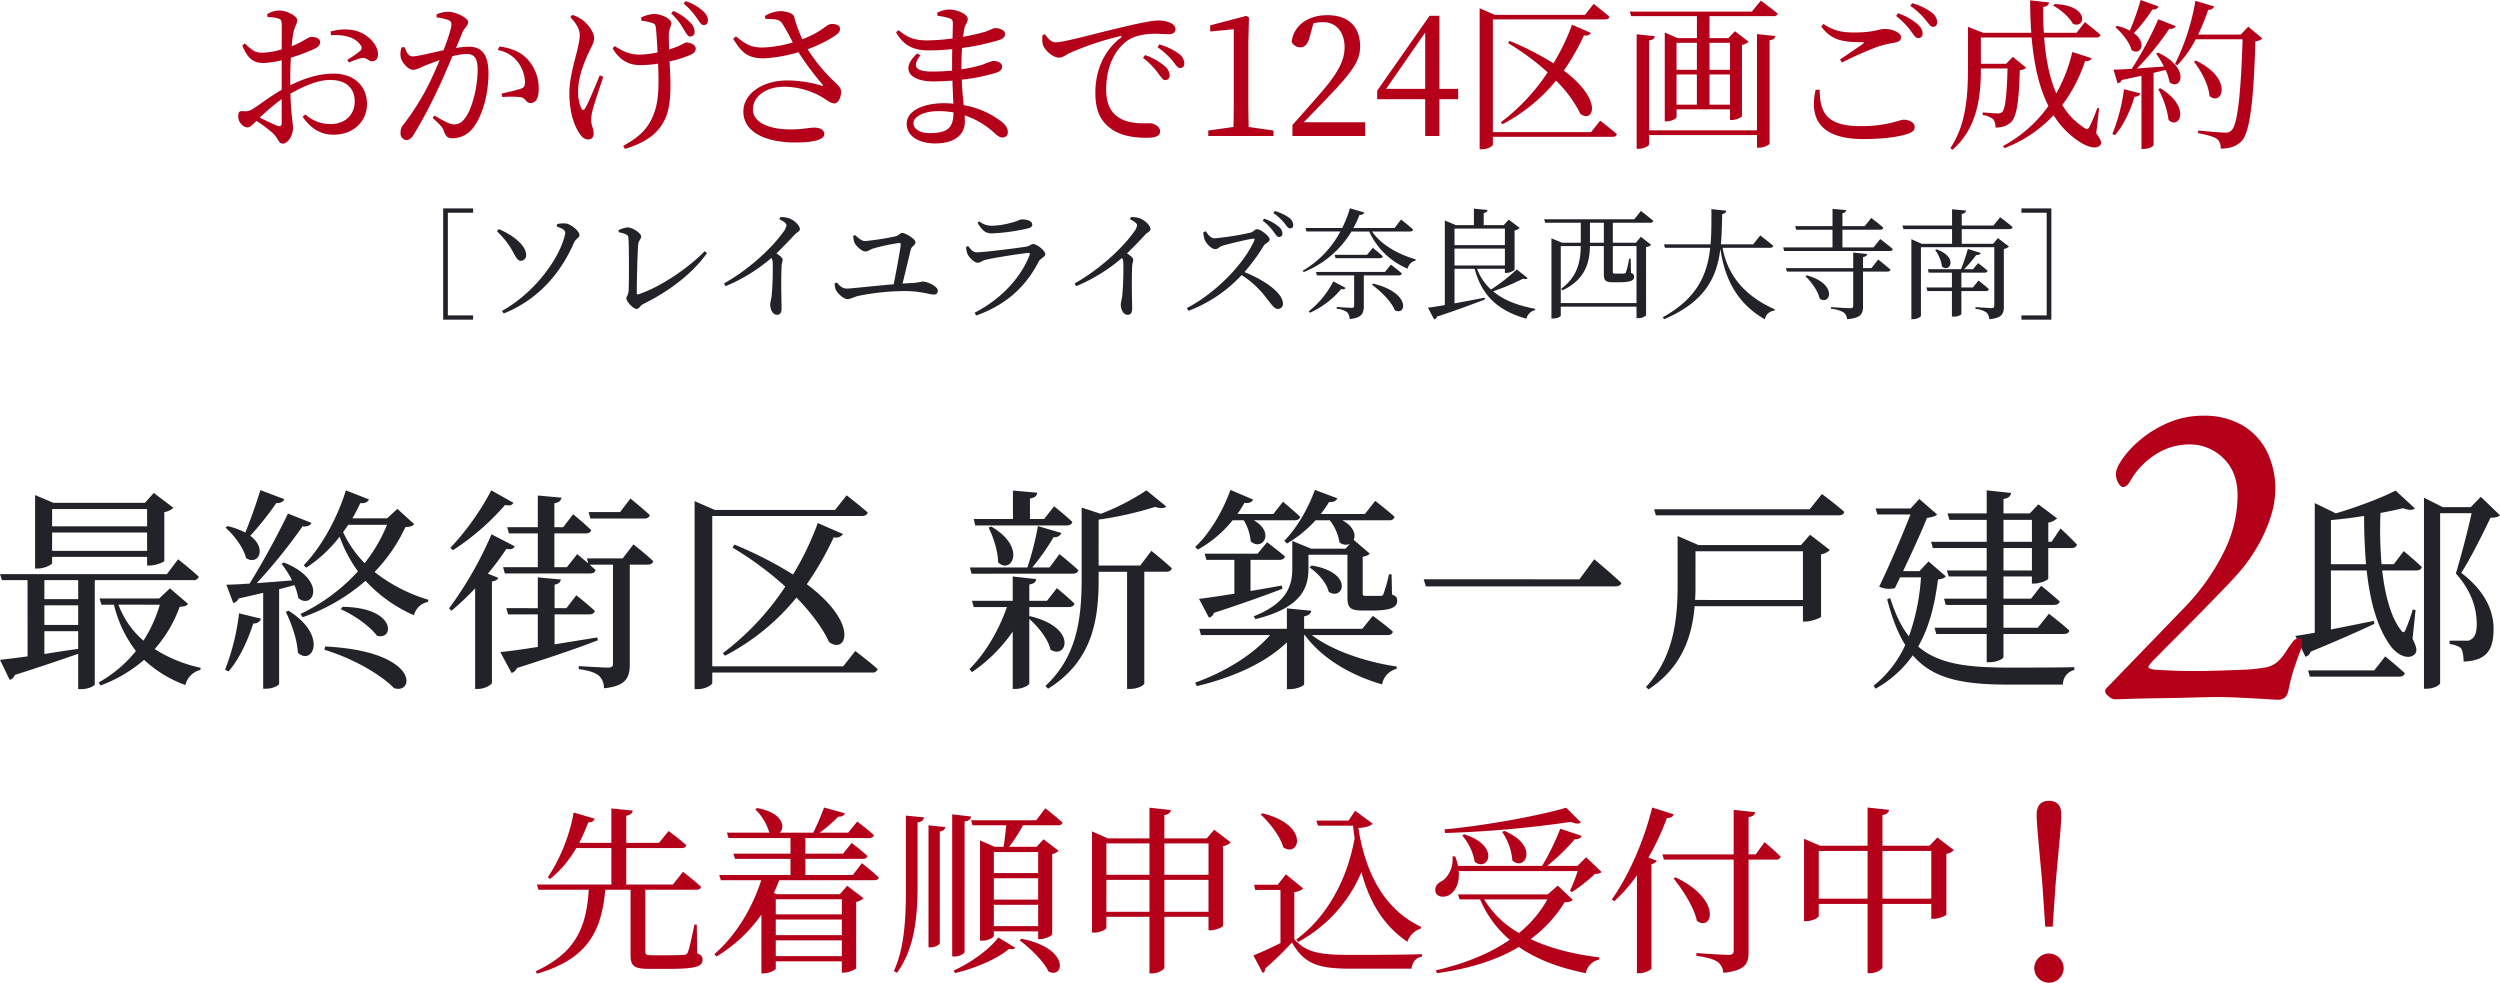 <svg xmlns="http://www.w3.org/2000/svg" width="835.728" height="328.508" viewBox="0 0 835.728 328.508">
  <g id="img_mv_kodoteiki01_241004" transform="translate(6131.952 -3089.532)">
    <path id="パス_1293" data-name="パス 1293" d="M-184.02-11.4h-.78c-.9,4.2-1.68,8.1-2.22,9.24a1.254,1.254,0,0,1-1.32.9c-.78.06-2.64.12-5.04.12h-5.52c-2.16,0-2.34-.3-2.34-1.32V-23.04h17.1c.9,0,1.38-.3,1.56-.96-2.28-2.16-6.06-5.04-6.06-5.04L-192-24.78h-15.6V-36.96h18.48c.84,0,1.44-.3,1.62-.96-2.28-2.04-5.94-4.74-5.94-4.74l-3.24,3.96H-207.6v-9.06c1.5-.3,2.04-.9,2.16-1.74l-7.14-.72V-38.7h-10.74a65.2,65.2,0,0,0,3-6.84c1.26,0,1.92-.48,2.16-1.26l-7.02-2.04a58.245,58.245,0,0,1-8.64,21.66l.78.54a36.275,36.275,0,0,0,8.7-10.32h11.76v12.18h-24.9l.54,1.74h16.8c-.78,12.78-4.5,21.12-17.7,27.24l.36.84c16.38-4.74,21.6-13.5,22.86-28.08h8.46V-1.26c0,3.72,1.14,4.68,6.3,4.68h6.18c9.6,0,11.58-.84,11.58-3.06,0-.96-.3-1.56-1.8-2.16Zm48.48-8.46v5.04h-22.08v-5.04ZM-157.62-.84V-6.12h22.08V-.84Zm0-12.24h22.08v5.22h-22.08Zm25.74-14.88h-15.84v-5.4h19.14c.9,0,1.44-.3,1.62-.96-2.04-1.86-5.28-4.38-5.28-4.38l-2.88,3.6h-12.6v-5.22h21.3c.84,0,1.44-.3,1.62-.96-2.16-1.98-5.58-4.56-5.58-4.56l-3.06,3.72h-9.48a47.206,47.206,0,0,0,6.18-5.34c1.32.06,1.98-.42,2.22-1.14l-6.96-1.92a84.186,84.186,0,0,1-3.6,8.4H-156.3c1.92-1.74,1.2-6.66-7.56-8.22l-.6.42a17.927,17.927,0,0,1,4.68,7.8h-14.16l.54,1.8h20.7v5.22h-19.08l.54,1.74h18.54v5.4h-23.82l.54,1.74h13.5c-2.94,9.18-8.34,18.36-15.66,24.72l.72.78a50.083,50.083,0,0,0,15-13.98V4.92h.72c2.04,0,4.08-1.14,4.08-1.62V.9h22.08V4.68h.66c1.62,0,4.02-1.08,4.14-1.44v-22.2a4.708,4.708,0,0,0,2.46-1.26l-5.46-4.14-2.46,2.82h-21.12l-.9-.42c.6-1.38,1.2-2.82,1.74-4.26h31.74c.9,0,1.44-.3,1.56-.9-2.04-1.98-5.64-4.8-5.64-4.8Zm17.76,4.56c0,10.14-.48,19.8-4.02,27.54l1.02.6c5.64-7.62,6.84-17.76,6.9-28.2V-45.54c1.56-.24,1.98-.84,2.16-1.68l-6.06-.6Zm7.56,19.62h.78c1.32,0,3-.9,3-1.44V-42.48c1.26-.24,1.68-.72,1.86-1.5l-5.64-.6ZM-94.5-45.84c1.56-.24,2.04-.84,2.16-1.68l-6.3-.72V-.72h.84c1.56,0,3.3-.96,3.3-1.56ZM-97.68,4.8c6.6-1.5,14.22-4.74,18.06-8.1,1.02.24,1.74.12,2.04-.36l-5.64-3.42C-86.28-3-92.58,1.5-98.16,3.96Zm21.6-10.92c3.42,2.58,7.98,6.9,9.66,10.44,5.16,2.58,7.38-7.74-9.12-10.98Zm6.18-29.52v7.02H-84.72v-7.02ZM-84.72-10.86V-18H-69.9v7.14Zm0-16.02H-69.9v7.14H-84.72Zm14.16-19.38H-92.34l.48,1.68h11.28c-.24,2.34-.54,5.22-.9,7.2h-2.94l-4.92-2.16V-6h.78c1.98,0,3.84-1.08,3.84-1.62v-1.5H-69.9v2.58h.72c1.62,0,3.9-1.14,3.96-1.56V-34.98a4,4,0,0,0,2.16-1.08L-68.1-39.9l-2.34,2.52h-9.18A49.472,49.472,0,0,0-75-44.58h11.7c.78,0,1.38-.24,1.56-.9-2.16-1.98-5.76-4.8-5.76-4.8Zm42.84,30.6V-26.34h14.76v10.68Zm-19.38,0V-26.34h14.4v10.68Zm14.4-22.86v10.5H-47.1v-10.5Zm19.74,0v10.5H-27.72v-10.5Zm1.92-4.56-2.52,2.88H-27.72V-48c1.56-.24,1.98-.84,2.16-1.68l-7.14-.78V-40.2H-46.62l-5.28-2.34V-8.7h.78c1.98,0,4.02-1.08,4.02-1.62v-3.66h14.4V4.92h.96c1.92,0,4.02-1.26,4.02-1.92V-13.98h14.76v4.5h.72c1.68,0,4.08-1.08,4.14-1.5V-37.62a4.684,4.684,0,0,0,2.58-1.26ZM17.04-5.58A47.59,47.59,0,0,0,38.16-28.92c2.76,10.14,7.38,17.88,15.36,23.28a6.877,6.877,0,0,1,4.44-4.38l.18-.6c-12.96-6.12-18.78-18.9-21-33.06,2.28-.12,3.96-.6,4.8-1.44l-5.88-4.32-2.22,3.3H23.1l.54,1.68h11.7c.18,1.44.36,2.88.54,4.26-2.64,14.64-9.84,26.76-19.5,33.78ZM4.5-48.18c3,2.76,6.54,7.32,7.56,10.98,5.34,3.6,9.06-7.44-7.02-11.4ZM15.72-22.26a5.246,5.246,0,0,0,3-1.2L12.9-28.2l-2.7,3.48H2.28l.36,1.74H11.1V-5.22C7.8-3.54,4.32-1.98,2.04-1.08L5.16,4.8a1.32,1.32,0,0,0,.78-1.44,110.875,110.875,0,0,0,9-8.76c4.2,7.32,8.88,8.76,19.92,8.76H54.9c.3-2.22,1.44-3.66,3.48-4.02V-1.5c-7.26.24-16.62.24-23.58.24-10.5,0-14.88-.66-19.08-5.22Zm90.9-28.2c-9.18,2.7-26.76,5.94-40.68,7.26l.18,1.2a365.526,365.526,0,0,0,42.06-3.72c1.62.72,2.76.72,3.36.18ZM85.2-42.36a19.7,19.7,0,0,1,3.42,9.54c4.2,3.84,9.18-4.92-2.7-9.9Zm-13.32,1.2a18.273,18.273,0,0,1,4.14,8.76c4.38,3.6,8.94-5.22-3.54-9.18ZM100.32-19.8A38.286,38.286,0,0,1,90.84-8.58,31.7,31.7,0,0,1,79.2-19.8Zm3.48-4.62-3.36,2.94h-30l.54,1.68h6.84a36.753,36.753,0,0,0,9.9,13.5c-6.6,4.56-15,7.98-24.66,10.2l.3.96Q79.92,2.61,90.78-3.9c6.18,4.26,13.74,7.02,22.38,8.76A5.865,5.865,0,0,1,117.6.3l.12-.72c-8.4-1.02-16.32-2.94-22.98-6.12a43.388,43.388,0,0,0,11.34-12.3c1.5-.06,2.22-.24,2.7-.84Zm9.48-9.48-2.88,2.88H100.26a66.1,66.1,0,0,0,9.24-8.94c1.32.12,2.04-.36,2.28-1.08l-7.14-2.4a84.6,84.6,0,0,1-6.06,12.42H70.44a18.858,18.858,0,0,0-.96-3.18l-.9.06C69-30.42,67.08-27,64.8-25.8c-1.44.78-2.34,2.1-1.8,3.72.66,1.56,2.88,1.74,4.56.78,1.92-1.14,3.48-3.9,3.12-7.98h39.78a60.48,60.48,0,0,1-2.58,6.6l.66.42a56.055,56.055,0,0,0,7.68-6.06c1.14-.06,1.8-.18,2.22-.66Zm22.08-16.62c-2.88,11.7-8.22,23.4-13.5,30.72l.84.6a53.433,53.433,0,0,0,7.56-8.64V4.86h.84c1.92,0,3.9-1.14,4.02-1.56V-31.62c1.02-.18,1.56-.6,1.74-1.14l-2.76-1.02a84.252,84.252,0,0,0,6.18-13.26c1.32.06,2.04-.48,2.28-1.2Zm34.62,15.66h-2.4V-47.34c1.5-.18,2.04-.72,2.22-1.62l-7.2-.78v14.88H138.78l.48,1.74H162.6V-2.76c0,1.08-.36,1.5-1.8,1.5-1.74,0-10.68-.6-10.68-.6v.9c3.78.54,5.82,1.2,7.14,2.04a4.955,4.955,0,0,1,1.86,3.66c7.56-.78,8.46-3.18,8.46-7.02V-33.12h9.18a1.436,1.436,0,0,0,1.56-.96c-1.98-2.04-5.4-4.86-5.4-4.86ZM142.5-26.82c3.06,3.78,6.84,9.6,7.8,14.16,4.98,3.84,8.82-6.9-7.14-14.52Zm69.84,6.78V-36h16.32v15.96Zm-21.3,0V-36h16.32v15.96ZM230.7-40.5l-2.64,2.76H212.34V-48c1.56-.24,2.04-.9,2.22-1.74l-7.2-.78v12.78H191.52l-5.4-2.34v27.54h.78c2.04,0,4.14-1.2,4.14-1.68V-18.3h16.32V4.86h.96c1.86,0,4.02-1.26,4.02-1.92V-18.3h16.32v4.98h.84c1.68,0,4.14-1.02,4.2-1.44V-35.04a4.468,4.468,0,0,0,2.52-1.26Z" transform="translate(-5715 3410)" fill="#b40019"/>
    <path id="パス_1288" data-name="パス 1288" d="M-322.785-4.482c0,1.08-.378,1.458-1.566,1.026-1.512-.648-3.834-1.728-5.778-2.7a82.478,82.478,0,0,1,7.344-6.21Zm2.862-14.58c0-2.322.054-4.752.216-7.128a63.131,63.131,0,0,0,7.938-2.97c1.188-.594,1.836-1.3,1.836-2.214-.054-1.62-2.16-1.782-3.024-1.728-1.026,0-2.7,1.62-6.48,3.078a33.353,33.353,0,0,1,.648-4.86c.378-1.728,1.188-2.592,1.188-3.888,0-1.4-3.672-3.186-5.886-3.186a7.833,7.833,0,0,0-4.158,1.242l.162.972a12.406,12.406,0,0,1,3.51.432c.864.324,1.134.54,1.188,1.89.054,1.3,0,4.7,0,8.478a27.863,27.863,0,0,1-5.94,1.08c-2.754.108-3.672-.486-6.372-3.078l-.864.648c2.052,5.184,4.428,5.886,7.29,5.886a32.064,32.064,0,0,0,5.886-.918v9.882c-3.726,2.106-7.884,5.346-9.72,6.426a4.41,4.41,0,0,1-3.186.7c-1.3-.108-1.62.324-1.62,1.782a3.563,3.563,0,0,0,1.134,2.646,2.785,2.785,0,0,0,1.89,1.026c.864,0,1.512-.7,3.078-2.214a47.894,47.894,0,0,1,5.562,4.212c1.728,1.62,1.782,3.4,3.186,3.4,1.836,0,3.456-2.754,3.456-5.238,0-2-.648-3.942-.864-11.448,4.212-2.376,9.018-4.59,13.284-4.59,5.778,0,8.208,3.186,8.208,7.128,0,4.32-2.97,7.614-8.1,7.614a12.458,12.458,0,0,1-8.424-3.24l-.864.81c2.646,3.942,6.1,5.994,10.26,5.994,6.966,0,11.232-4.7,11.232-10.206,0-6.318-4.59-10.206-11.07-10.206-5.346,0-10.1,1.674-14.58,3.888ZM-306.315-33.7c3.672-.216,7.83.324,9.828,3.24A1.36,1.36,0,0,1-296.6-28.4a41.659,41.659,0,0,1-4.266,2.97l.594.864A22.606,22.606,0,0,1-296-26.082c1.674-.27,2.376,1.3,3.618,1.08,1.3-.108,1.836-1.188,1.782-2.43-.108-3.564-4-7.236-8.478-7.992a17.01,17.01,0,0,0-7.344.486ZM-271-39.636a15.423,15.423,0,0,1,4.1.918,1.5,1.5,0,0,1,.864,1.512c0,1.026-1.08,4.482-2.646,8.532-4.1.864-8.64,2.052-10.368,2.052-1.512,0-2-1.566-2.7-3.132l-.972.162a6.866,6.866,0,0,0-.27,3.294c.432,1.89,2.592,4.158,4.05,4.158,1.35,0,2.16-.594,4.374-1.512,1.08-.432,2.754-1.08,4.59-1.728-1.188,2.862-2.484,5.778-3.726,8.262a81.557,81.557,0,0,1-8.37,13.284,3.773,3.773,0,0,0-.972,2.754,2.189,2.189,0,0,0,1.89,2.43c.972,0,1.674-.432,2.592-1.944a159.594,159.594,0,0,0,7.938-14.958c1.62-3.4,3.4-7.506,4.914-11.124a22.118,22.118,0,0,1,4.644-.756c2.862,0,3.78,1.674,3.78,5.292,0,5.94-1.89,12.852-3.888,15.714-1.3,1.944-2.43,2.538-4.1,2.538-1.3,0-3.618-1.3-6.48-2.97l-.54.81c2.862,2.646,3.294,3.24,3.618,4.158.7,1.89,1.134,2.646,3.024,2.646a8.688,8.688,0,0,0,6.7-3.294c3.4-4.158,5.292-11.772,5.292-18.414,0-6.588-2.484-8.91-6.588-8.91a32.6,32.6,0,0,0-4.266.432c.918-2.16,1.674-4,2.16-5.238.648-1.512,1.89-2.16,1.89-3.456,0-1.458-4.32-3.4-6.588-3.4a9.481,9.481,0,0,0-3.942.864Zm20.466,10.908a10.567,10.567,0,0,1,6.966,4.374,12.052,12.052,0,0,1,2.106,6.156c.054,1.4-.216,1.944-1.35,2.376a66.462,66.462,0,0,1-6.48,1.62l.27,1.188a29.736,29.736,0,0,1,6.264.054c1.62.378,1.566,1.944,3.186,1.944,1.836,0,2.7-1.944,2.7-4.428A14.4,14.4,0,0,0-240.543-25.6c-2.268-2.43-5.292-3.78-9.45-4.32Zm57.942-12.258a20.5,20.5,0,0,1,4.05,5.076c.918,1.4,1.4,2.592,2.268,2.646a1.389,1.389,0,0,0,1.512-1.4,4.438,4.438,0,0,0-1.458-3.294,16.458,16.458,0,0,0-5.67-3.834ZM-216.459-20.3c-1.458,3.618-3.834,9.288-4.86,11.016-.486.756-.918.756-1.35-.054a13.53,13.53,0,0,1-1.026-5.67c0-4.59,1.944-9.5,3.618-13.068.864-1.782,1.728-3.24,1.728-4.536,0-2.592-2.7-5.346-4-6.264a12.481,12.481,0,0,0-3.294-1.62l-.648.756c1.836,2,3.132,3.834,3.132,5.994,0,4.32-3.456,12.258-3.456,19.332,0,6.75,1.674,10.854,3.186,13.284.81,1.3,1.782,2.268,2.97,2.268A1.734,1.734,0,0,0-218.511-.7c0-1.89-.81-2.862-.81-4.59a13.321,13.321,0,0,1,.54-3.618c.54-2.052,2.268-7.236,3.51-10.854Zm13.932-18.252a19.259,19.259,0,0,1,3.618.756c.81.27,1.134.648,1.242,1.836.162,1.566.378,4.968.54,7.992a28.034,28.034,0,0,1-6.048.756c-2.97,0-5.346-.918-8.316-2.862l-.648.81c2.646,4.428,5.94,5.562,9.18,5.562a36.891,36.891,0,0,0,5.994-.486c.216,5.184.432,11.88-1.242,16.254-1.89,5.616-5.4,8.478-10.422,11.232l.594,1.026c6.156-1.944,11.07-4.59,13.554-10.368,2.214-4.806,1.674-13.122,1.35-18.9a36.229,36.229,0,0,0,7.02-2.214c1.3-.594,1.728-1.188,1.728-2.106,0-1.242-1.782-2-3.132-2-.432,0-.972.486-2.97,1.35a27.626,27.626,0,0,1-2.808.972c-.054-1.944-.108-3.834-.054-5.076.054-1.89.81-2.808.81-3.672,0-1.566-3.564-3.132-5.778-3.132a12.7,12.7,0,0,0-4.32,1.188Zm14.094-5.724a21.733,21.733,0,0,1,4.266,4.644c.972,1.35,1.62,2.538,2.376,2.538a1.32,1.32,0,0,0,1.458-1.4c.108-1.134-.378-2.106-1.62-3.294a16.276,16.276,0,0,0-5.778-3.294Zm27.378,5.13c3.078.054,4.644.054,5.562,1.458a72.862,72.862,0,0,1,3.564,6.426,40.731,40.731,0,0,1-9.828,1.674c-4.1.054-5.832-1.026-9.18-3.726l-.918.81c2.808,4.536,4.752,6.588,10.368,6.534a49.041,49.041,0,0,0,11.448-2.052,97.548,97.548,0,0,0,7.992,10.746c.432.486.324.54-.27.432a40.156,40.156,0,0,0-11.448-1.728c-8.37,0-14.688,4.482-14.688,10.368,0,7.182,7.938,10.368,17.334,10.368,7.074,0,9.72-1.188,9.72-2.808,0-1.458-1.458-2.16-3.294-2.16-1.944,0-3.888.594-7.884.594-8.208,0-12.69-2.754-12.69-6.7,0-4.32,4.428-7.56,10.368-7.56a25.454,25.454,0,0,1,13.176,3.726c1.566.972,2.43,1.836,3.726,1.836,1.4,0,2.268-2.322,2.214-3.942-.054-1.026-.486-1.62-1.782-2.862A57.338,57.338,0,0,1-146.961-29c4.374-1.62,8.37-3.78,9.99-5.184a1.891,1.891,0,0,0,.54-2.538,3.718,3.718,0,0,0-3.4-.54c-1.458.648-3.078,2.7-8.91,4.914a47.786,47.786,0,0,1-2.754-7.56c-.27-1.08-2.484-1.836-4.806-1.836a11.123,11.123,0,0,0-4.968,1.62ZM-106.191-.972c-3.4,0-5.4-1.458-5.4-3.348,0-2.106,3.348-4,8.424-4a29.329,29.329,0,0,1,4.968.432C-98.253-2.862-99.981-.972-106.191-.972ZM-95.553-22.68c0-2.538.054-4.806.216-6.75a76.879,76.879,0,0,0,12.366-2.646c1.188-.432,2-.918,2-2.052,0-1.35-1.944-1.944-3.294-1.944-.648,0-1.566.594-3.24,1.188a74.776,74.776,0,0,1-7.506,1.728c.162-1.188.324-2.16.486-2.97.324-1.35,1.08-1.89,1.08-3.024,0-1.566-3.51-3.132-6.156-3.132a8.945,8.945,0,0,0-4.05,1.08l.108,1.026a19.252,19.252,0,0,1,3.942.81c.918.324,1.188.648,1.188,1.728,0,.54-.054,2.538-.108,5.022a65.526,65.526,0,0,1-8.532.648c-4.914,0-6.858-1.3-9.5-3.4l-.864.7c2.7,4.7,6.048,6.048,11.124,6.048a72.987,72.987,0,0,0,7.668-.432c-.054,1.674-.054,3.348-.054,4.914v2.268c-2.16.216-4.374.324-6.534.324-5.13,0-7.236-1.242-4.05-5.454l-1.08-.594c-5.994,5.508-2.16,9.342,5.346,9.342,2.106,0,4.266-.108,6.426-.27.108,2.916.216,5.562.324,7.722a30.688,30.688,0,0,0-3.186-.162c-6.858,0-12.42,2.538-12.42,6.858,0,4.1,4,6.588,9.558,6.588,6.1,0,9.882-2.7,9.882-7.236,0-.7-.054-1.4-.054-2.16a28.068,28.068,0,0,1,9.936,5.886c1.08.972,1.674,1.512,2.754,1.512A1.692,1.692,0,0,0-80.055-1.4c0-1.242-.81-2.376-2.16-3.456A29.138,29.138,0,0,0-94.8-10.314c-.216-2.484-.54-5.238-.648-8.532a60.284,60.284,0,0,0,11.718-2.376c1.08-.378,1.782-1.026,1.782-2,0-1.3-1.62-1.89-3.078-1.89a30.9,30.9,0,0,0-3.4,1.242A46.734,46.734,0,0,1-95.553-22.3ZM-68.445-33.7a11.268,11.268,0,0,0,0,2.7c.378,2.106,3.4,4.806,5.508,4.806,1.242,0,2.376-.972,3.456-1.512a99.351,99.351,0,0,1,16.956-5.67c.594-.108.648.216.27.486-6.1,4.644-8.532,11.664-8.532,18.414,0,6.318,1.944,9.72,5.4,12.15C-41.769.27-36.8.594-33.4.594c2.484,0,4.266-.54,4.266-2.16,0-1.512-1.944-2.7-3.4-2.7-2,0-6.642.324-10.044-1.674-2.106-1.242-4.59-3.564-4.59-9.558,0-10.314,5.13-15.174,7.4-16.578,2.808-1.782,6.426-2.106,8.964-2.106,1.89,0,3.51.162,4.7.162,1.35,0,2.106-.756,2.106-1.674,0-.972-.648-1.674-1.89-2.214a10.078,10.078,0,0,0-4.05-.7c-1.782,0-6.426.918-12.474,2.376-9.072,2.106-18.738,4.914-21.708,4.914-1.242,0-2.646-1.3-3.456-2.7ZM-30-29.7a26.958,26.958,0,0,1,4.968,4.482c1.08,1.35,1.674,2.484,2.592,2.484s1.4-.54,1.4-1.512a4.2,4.2,0,0,0-1.944-3.348A20.41,20.41,0,0,0-29.4-30.618Zm-4.86,3.564a24.556,24.556,0,0,1,4.914,4.968c1.08,1.35,1.674,2.484,2.484,2.484a1.476,1.476,0,0,0,1.512-1.62,4.235,4.235,0,0,0-1.728-3.132,21.113,21.113,0,0,0-6.48-3.618ZM.459-3.024C.405-6.156.351-9.342.351-12.474V-31.05l.216-8.532-.81-.594-12.15,3.186v2.052l7.884-.756v23.22c0,3.132-.054,6.318-.108,9.45l-8.424,1.188V0H8.775V-1.836ZM18.873-4.59c2.754-2.808,5.4-5.562,6.966-7.182,8.856-9.234,11.88-13.014,11.88-18.144,0-6.156-3.4-10.476-11.016-10.476-5.886,0-11.07,2.97-11.88,8.91a3.2,3.2,0,0,0,2.862,1.836c1.512,0,2.538-.972,3.24-3.726l1.188-4.32A15.25,15.25,0,0,1,25.3-38.07c4.428,0,7.236,3.348,7.236,8.424,0,4.752-2.7,9.234-8.478,15.822-2.592,2.97-5.724,6.534-8.964,10.152V0h24.3V-4.59Zm27.54-11.178L59.481-34.614v18.846Zm24.084,0H64.233V-40.176H60.939l-17.5,25v2.862H59.481V0h4.752V-12.312H70.5ZM114.939-1.3H82.107V-38.988h37.53c.756,0,1.3-.27,1.458-.864-2.052-1.782-5.292-4.32-5.292-4.32L112.887-40.5H82.755l-5.076-2.214V4.428h.756c2.214,0,3.672-1.188,3.672-1.512V.27h40.068a1.292,1.292,0,0,0,1.4-.864c-2.106-1.89-5.616-4.536-5.616-4.536ZM85.293-3.942a57.1,57.1,0,0,0,17.928-14.58A41.58,41.58,0,0,1,111.375-7.4c4.212,3.24,7.884-4.428-5.562-14.472a77.06,77.06,0,0,0,6.75-11.772,2.117,2.117,0,0,0,2.322-.81l-6.318-2.754a73,73,0,0,1-6.21,12.906,98.851,98.851,0,0,0-14.688-7.506l-.486.756a81.664,81.664,0,0,1,13.23,9.774A66.9,66.9,0,0,1,84.753-4.59ZM170.4-1.89H134.325V-31.968c1.35-.162,1.782-.7,1.89-1.4l-6.048-.648V4.266h.81c1.566,0,3.348-.972,3.348-1.512V-.324H170.4V3.888h.81c1.566,0,3.4-.972,3.4-1.4V-32.022c1.35-.162,1.782-.7,1.944-1.4l-6.156-.648Zm-9.018-29.268v9.018h-6.858v-9.018Zm-6.858,20.682v-10.1h6.858v10.1ZM143.5-20.574h6.8v10.1h-6.8Zm6.8-10.584v9.018h-6.8v-9.018Zm18.36-10.422H127.845l.486,1.512h21.978v7.344h-6.48l-4.266-1.89v29.7h.648c1.674,0,3.294-.972,3.294-1.4V-8.91h17.874v3.564h.648c1.35,0,3.294-.918,3.348-1.3V-30.456a4.23,4.23,0,0,0,2.214-1.08L163-35.046l-2.16,2.322h-6.318v-7.344H175.9a1.391,1.391,0,0,0,1.458-.81c-2.16-1.836-5.67-4.374-5.67-4.374ZM190-15.444c-2.214,9.72,1.62,16.47,15.984,16.47,7.128,0,12.1-.864,14.742-1.728,1.836-.648,2.376-1.188,2.376-2.43,0-1.458-2.052-2.322-3.618-2.322-1.458,0-5.4,2.16-14.418,2.16-11.988,0-13.608-5.076-13.716-12.2Zm8.8-9.126a121.187,121.187,0,0,1,11.826-5.238,37.694,37.694,0,0,1,5.778-1.4c1.512-.27,2.16-.81,2.16-1.89,0-1.512-3.186-2.7-5.4-2.7s-3.51,1.188-10.1,1.188c-4.32,0-6.8-.486-10.476-2.862l-.7.864c3.4,4.752,7.506,5.238,13.608,5.238.756,0,.81.162.27.594-1.89,1.3-5.076,3.51-7.614,5.184Zm22.842-18.954a25.267,25.267,0,0,1,4.968,4.536c1.134,1.35,1.728,2.484,2.646,2.484s1.35-.54,1.35-1.566c0-1.134-.486-2.16-1.944-3.348a20.1,20.1,0,0,0-6.372-2.97Zm-4.752,3.4a26.022,26.022,0,0,1,4.914,4.968c.972,1.35,1.62,2.43,2.484,2.43a1.376,1.376,0,0,0,1.458-1.512c.054-1.08-.486-2.052-1.782-3.24a19.973,19.973,0,0,0-6.426-3.564Zm52.542-3.456c2.43,1.3,5.4,3.834,6.534,6.048,4.158,1.944,5.94-6.156-6.1-6.588ZM284.769-9.234l-.594-.162a54.688,54.688,0,0,1-2.646,6.318c-.54.972-.918.972-1.89.216a22.233,22.233,0,0,1-7.182-7.506,51.545,51.545,0,0,0,7.614-14.688c1.458.054,1.944-.27,2.16-.972L275.8-28.08a52.3,52.3,0,0,1-5.346,13.824c-2.376-5.4-3.564-11.88-4.05-18.684h17.442a1.292,1.292,0,0,0,1.4-.864c-1.944-1.728-5.238-4.266-5.238-4.266l-2.808,3.564H266.3c-.216-2.862-.27-5.724-.216-8.64,1.35-.162,1.836-.81,1.944-1.512l-6.318-.7c0,3.726.108,7.344.378,10.854H246l-5.076-2v13.662c0,9.072-.54,18.954-5.886,26.892l.7.54c8.694-7.452,9.5-18.738,9.5-27.162h8.91c-.216,9.072-.81,13.608-1.782,14.526a1.961,1.961,0,0,1-1.566.486c-.972,0-3.51-.216-4.914-.324l-.054.864a7.182,7.182,0,0,1,3.456,1.35,3.961,3.961,0,0,1,.81,2.808,7.192,7.192,0,0,0,5.022-1.566c2.052-1.782,2.808-6.588,3.132-17.6a3.073,3.073,0,0,0,2.106-.81l-4.428-3.618-2.268,2.322h-8.424v-8.8H262.2c.756,8.64,2.376,16.47,5.616,22.9A44.149,44.149,0,0,1,252.639,3.348l.486.7A43.488,43.488,0,0,0,269.541-6.966a28.064,28.064,0,0,0,7.83,8.316c2.538,1.89,6.264,3.51,7.776,1.674.54-.594.378-1.62-1.35-3.942Zm13.878-36.234a86.6,86.6,0,0,1-3.618,10.26,16.469,16.469,0,0,0-4.32-1.62l-.486.486c2.106,1.782,4.7,4.968,5.4,7.614,2.97,2,5.346-2.322.756-5.67a51.121,51.121,0,0,0,6.21-7.938,1.825,1.825,0,0,0,2.052-.972ZM290.061-.27c2.754-3.132,5.076-7.992,6.534-12.852,1.188-.054,1.728-.486,1.944-1.134l-5.454-1.4A60.3,60.3,0,0,1,289.2-.7Zm14.472-15.39a29.858,29.858,0,0,1,3.456,10.314c3.672,3.4,7.614-4.428-2.808-10.638Zm-.7-11.88a31.469,31.469,0,0,1,2.592,4.32c-3.186.216-6.264.432-9.018.648a86.517,86.517,0,0,0,10.8-13.284c1.188.162,1.89-.27,2.16-.864l-5.832-2.322a117.86,117.86,0,0,1-8.856,16.578c-2.592.162-4.752.27-6.1.27l1.35,4.59a1.8,1.8,0,0,0,1.4-1.134c2.376-.486,4.59-.972,6.588-1.4V4.32h.7c2,0,3.348-.972,3.348-1.3V-21.114l4.05-.972a18.863,18.863,0,0,1,1.3,4.1c3.726,3.132,7.29-4.7-3.834-9.882Zm30.78-9.018-2.484,2.646H317.871a75.384,75.384,0,0,0,3.348-8.262,1.956,1.956,0,0,0,2-1.134l-6.264-1.89a75.4,75.4,0,0,1-6.8,21.06l.756.486a37.882,37.882,0,0,0,6.156-8.694h15.66c-.486,15.984-1.512,28.512-3.672,30.4a2.611,2.611,0,0,1-2.214.81c-1.4,0-6.048-.432-8.964-.7l-.054.864c2.646.486,5.4,1.188,6.426,2a3.807,3.807,0,0,1,1.134,3.186c3.132,0,5.4-.81,7.128-2.646,2.862-3.186,4-15.444,4.482-33.264a3.331,3.331,0,0,0,2.322-.918ZM316.467-24.84c2.322,2.97,4.914,7.614,5.184,11.448,4.212,3.672,8.208-5.778-4.59-11.826Z" transform="translate(-5715 3135)" fill="#b40019"/>
    <path id="パス_1294" data-name="パス 1294" d="M-.04,1.04A4.917,4.917,0,0,0,4.92-3.84,4.969,4.969,0,0,0-.04-8.72,4.952,4.952,0,0,0-4.92-3.84,4.9,4.9,0,0,0-.04,1.04Zm0-60.8c-2.48,0-4.08,1.44-4.08,4.64,0,3.6.88,11.44,1.92,23.36l.96,14.08H1.24L2.2-31.76C3.24-43.68,4.12-51.52,4.12-55.12,4.12-58.32,2.6-59.76-.04-59.76Z" transform="translate(-5447 3417)" fill="#b40019"/>
    <path id="パス_1289" data-name="パス 1289" d="M-268.8,3.4h10V1.96h-8.44V-32.36h8.44V-33.8h-10Zm43.72-25.72c.6-1.4,1.84-1.68,1.84-2.56,0-1.28-2.72-3.64-4.56-3.88a11.09,11.09,0,0,0-2.84.16l-.24.84c2.72.92,3.08,1.56,2.8,2.68-1.48,7.04-9.24,18.92-21.08,25.56l.6.84C-237.08-3.28-229.52-12.12-225.08-22.32Zm-21.44,1.28c1.72,2.64,2.28,4.8,3.72,4.76a1.824,1.824,0,0,0,1.72-2.04c-.04-3.28-4.76-6.76-9.16-8.56l-.56.76A28.188,28.188,0,0,1-246.52-21.04Zm36.4-4.8c2.84.6,3.2,1.08,3.24,1.96.24,3,.2,14.76.08,17.52-.04,1.36-.76,1.96-.76,2.64,0,1.04,2.28,3.52,3.4,3.52.96,0,1-1,2.32-1.68,8.56-4.24,16.24-10,21.2-16.92l-.72-.72C-187-13.68-196.68-7.24-203.6-5.08c-.36.08-.48-.04-.48-.44,0-3.72.24-14.08.48-16.24.12-1.28,1-1.88,1-2.64,0-1.04-2.76-3.04-4.6-3.04a8.371,8.371,0,0,0-2.96.92Zm53.72-4.32c1.6.76,2.36,1.4,2.36,2.04a4.844,4.844,0,0,1-1.04,2.16c-2.88,4.16-10.2,11.8-19.84,17.24l.52.92a56.607,56.607,0,0,0,15.32-9.44,3.2,3.2,0,0,1,.44,1.76A99.931,99.931,0,0,1-159-4.56c-.16,1.28-.48,2.12-.48,2.88,0,1.52.76,3.44,2.28,3.44,1.04,0,1.52-.64,1.52-2.2,0-2.28-.24-8.28,0-14,.04-1.04.36-1.64.36-2.2,0-.64-.92-1.36-2.08-2.12,2.52-2.44,4.52-4.56,5.96-6.12,1.12-1.2,1.88-1.16,1.88-2.04,0-1.16-1.96-3.04-3.68-3.6a7.927,7.927,0,0,0-2.88-.36Zm24.68,5.52a6.45,6.45,0,0,0,.44,2.36c.64,1.24,2.52,2.88,3.6,2.88.88,0,1.64-.68,2.64-1a64.3,64.3,0,0,1,8.68-1.84c.4,0,.52.16.52.48-.24,2.32-1.48,8.92-2.36,13.32C-124.96-7.88-132.4-7-133.88-7c-1.44,0-2.44-.96-3.36-2.04l-.68.28a5.086,5.086,0,0,0,.48,2.36c.48.96,2.48,2.92,3.76,2.92,1,0,1.92-.6,3.52-1.04a78.807,78.807,0,0,1,16.64-1.64C-109.04-6.04-106-5-104.84-5a1.234,1.234,0,0,0,1.4-1.28c0-1.44-3.4-3.08-5.16-3.08a25.187,25.187,0,0,1-2.92.48c-1.12.04-2.36.12-3.72.2.96-3.84,2.28-9.4,2.76-11.4.32-1.08,1.56-1.4,1.56-2.44,0-1.08-3.36-3.08-4.44-3.08-.72,0-1.24.92-2.16,1.12a85.426,85.426,0,0,1-10.32,1.6c-1,0-2.4-1.16-3.24-2Zm38.2,6.08c.4,1.04,2.24,2.92,3.4,2.92.88,0,1.52-.72,2.72-1,2.68-.64,11.24-2,14.16-2.28.52-.04.64.16.48.68C-75.64-10.8-82-3.64-91.16,1.08l.56.92C-79.84-1.84-73.68-8.36-69.76-15.96c.6-1.16,2.24-1.64,2.24-2.52,0-1.16-2.72-3.4-4.04-3.4-.76,0-1.16.68-2.4.88-2.84.44-14.08,1.88-16.44,1.88-1.28,0-1.96-.88-2.92-2.12l-.68.36A7.259,7.259,0,0,0-93.52-18.56Zm21.64-9.8c0-1.16-1.48-1.76-3.48-1.76-.8,0-1.32.6-3.6,1.12a25.808,25.808,0,0,1-6.64,1,6.714,6.714,0,0,1-4-1.48l-.56.48c1.36,2.36,2.56,3.56,4.72,3.56a66.7,66.7,0,0,0,11.8-1.6C-72.36-27.32-71.88-27.72-71.88-28.36Zm32.68-1.8c1.6.76,2.36,1.4,2.36,2.04a4.844,4.844,0,0,1-1.04,2.16c-2.88,4.16-10.2,11.8-19.84,17.24l.52.92a56.607,56.607,0,0,0,15.32-9.44,3.2,3.2,0,0,1,.44,1.76A99.932,99.932,0,0,1-41.8-4.56c-.16,1.28-.48,2.12-.48,2.88,0,1.52.76,3.44,2.28,3.44,1.04,0,1.52-.64,1.52-2.2,0-2.28-.24-8.28,0-14,.04-1.04.36-1.64.36-2.2,0-.64-.92-1.36-2.08-2.12,2.52-2.44,4.52-4.56,5.96-6.12,1.12-1.2,1.88-1.16,1.88-2.04,0-1.16-1.96-3.04-3.68-3.6a7.927,7.927,0,0,0-2.88-.36Zm44.36.48a16,16,0,0,1,3.6,3.64c.76,1,1.2,1.8,1.84,1.8a1.092,1.092,0,0,0,1.16-1.16,3.139,3.139,0,0,0-1.32-2.36,14.425,14.425,0,0,0-4.8-2.6Zm-19.84,3.84a8.139,8.139,0,0,0,.48,2.6c.48,1.12,2.16,3.04,3.48,3.04,1.04,0,1.28-.8,2.56-1.16,2.12-.6,7.56-1.96,10.04-2.32.44-.08.68.04.48.6C-1.24-15-10.8-5.36-20.2-.48l.56.92A46.969,46.969,0,0,0-1.88-11.52,31.637,31.637,0,0,1,6.44-3.76C8.32-1.44,9.04-.2,10.28-.2a1.648,1.648,0,0,0,1.64-1.76c0-3.68-6.32-7.92-12.84-10.56A67.256,67.256,0,0,0,5.56-21.4c.52-.76,1.92-1.16,1.92-2.04,0-1.04-2.92-3.4-4.24-3.4-.68,0-1.2.88-2.08,1.12A91.167,91.167,0,0,1-10.96-23.8c-1.36,0-2.2-1.36-2.92-2.36Zm23.4-6.44a19.613,19.613,0,0,1,3.64,3.32c.8,1.04,1.24,1.84,1.96,1.84a.991.991,0,0,0,1.04-1.12,3.111,3.111,0,0,0-1.44-2.48,14.891,14.891,0,0,0-4.72-2.2ZM28.76-9.4a30.485,30.485,0,0,1-8.2,10l.4.48A29.581,29.581,0,0,0,31.4-6.84c.88.2,1.24,0,1.48-.4Zm21.88-2c.56,0,.92-.2,1.04-.64A46.823,46.823,0,0,0,48-15l-1.96,2.44H22.96l.32,1.16H35.72V-1.28c0,.52-.2.72-.84.72-.88,0-4.96-.28-4.96-.28v.6A6.476,6.476,0,0,1,33.4.92a3.344,3.344,0,0,1,.8,2.28c4.16-.4,4.76-2,4.76-4.4V-11.4Zm-10.6-6.88H29.2l.32,1.12h14.8c.52,0,.92-.2,1-.64C44-19,41.96-20.64,41.96-20.64Zm1.64,10c2.84,2.04,6.48,5.56,7.64,8.52,3.84,2.08,5.52-5.88-7.24-8.88ZM54.4-26.08c.56,0,.92-.2,1.04-.64-1.52-1.44-4.04-3.36-4.04-3.36l-2.16,2.84H35.48a33.467,33.467,0,0,0,2.04-4.4c.84.04,1.36-.2,1.6-.8l-4.8-1.4a38.894,38.894,0,0,1-2.6,6.6H19.48l.32,1.16H31.12a33.156,33.156,0,0,1-12.6,13.12l.36.44A32.848,32.848,0,0,0,34.84-26.08h5.92A24.529,24.529,0,0,0,53.6-13.64a3.589,3.589,0,0,1,2.64-2.72l.08-.4c-5.6-1.6-11.56-4.8-14.6-9.32Zm14.88,5.72H86.12v5.64H69.28Zm16.84-6.68v5.52H69.28v-5.52ZM90.08-13.4a60.83,60.83,0,0,1-8.6,6.72A18.129,18.129,0,0,1,76.8-13.6h9.32v1.36h.52a4.372,4.372,0,0,0,2.72-1.04V-26.44a3.123,3.123,0,0,0,1.72-.84L87.4-30.04,85.72-28.2H79.04v-4.04c.88-.16,1.2-.52,1.28-1.04l-4.56-.44v5.52h-6l-3.72-1.56V-1.48c-2.4.4-4.36.72-5.64.88l2.08,3.92a1.438,1.438,0,0,0,.96-.96c7.24-2.36,12.32-4.32,16-5.72l-.08-.6c-3.56.68-7,1.36-10.08,1.88V-13.6H76C78.56-4.16,84.28.52,93.32,3.08A3.84,3.84,0,0,1,96.2.2l.04-.44C90.64-1.28,85.8-3.04,82.2-6.08a77.489,77.489,0,0,0,10-4.24c.84.24,1.24.16,1.52-.2Zm24.48-8.92V-29h4.64v6.68Zm15.56,1.12V-2.16H104.8V-21.2h6.68c-.08,5.08-1.04,10.24-6.56,14.28l.44.52c7.88-3.72,9.08-9.6,9.2-14.8h4.64v9.28c0,2,.36,2.8,2.92,2.8h2.2c3.88,0,5-.6,5-1.8,0-.6-.2-1-1.04-1.36L128.16-17h-.52a28.592,28.592,0,0,1-1.04,4.56.672.672,0,0,1-.6.4,14.678,14.678,0,0,1-1.52.04h-1.44c-.72,0-.84-.16-.84-.72V-21.2ZM122.2-29h12.48c.56,0,.96-.2,1.04-.64-1.56-1.36-4.12-3.32-4.12-3.32l-2.24,2.8H99.24L99.6-29h11.88v6.68h-6.2l-3.6-1.48V3h.52c1.6,0,2.6-.68,2.6-.96v-3h25.32V2.88h.52a3.526,3.526,0,0,0,2.68-.96v-22.8a2.526,2.526,0,0,0,1.68-.76l-3.44-2.68-1.64,2H122.2Zm52.6,8.36c.52,0,.96-.2,1.04-.64-1.6-1.4-4.36-3.48-4.36-3.48l-2.36,2.96h-10.8c.32-3.28.36-6.64.44-10.12.92-.12,1.24-.52,1.36-1.12l-4.96-.52c0,4.08.04,8.04-.28,11.76H139.32l.28,1.16h15.16c-1,9-4.32,16.84-15.88,23.24l.48.64c13.88-5.92,17.64-14.16,18.8-23.52,1.16,8,4.32,17.6,14.88,23.56A3.41,3.41,0,0,1,176.28.4l.04-.48c-11.68-5.16-16.04-13.04-17.44-20.56Zm11.8,9.52c1.92,1.84,4.2,4.92,4.76,7.48,3.52,2.48,6.2-4.92-4.36-7.8Zm22.04-2.72h-2.8v-3.68c.92-.16,1.28-.48,1.4-1.04l-4.68-.48v5.2H180.04l.36,1.16h22.16V-1.32c0,.64-.24.88-1.08.88-1,0-6.32-.36-6.32-.36v.56A9.843,9.843,0,0,1,199.4,1a3.193,3.193,0,0,1,1.12,2.24c4.72-.4,5.32-1.88,5.32-4.36V-12.68h8.12c.56,0,.96-.2,1.08-.64-1.56-1.36-4.12-3.4-4.12-3.4Zm.72-6.92h-10.4v-5.92h12.6c.56,0,.96-.2,1.08-.64-1.48-1.4-4.04-3.28-4.04-3.28l-2.2,2.72h-7.44V-32.2c.88-.16,1.2-.52,1.24-1.04l-4.56-.4v5.76H183.16l.32,1.2h12.16v5.92H179.16l.32,1.2h35.24c.56,0,.96-.2,1.08-.64-1.56-1.4-4.2-3.36-4.2-3.36Zm37.52,14.6a.957.957,0,0,0,1.04-.64c-1.32-1.24-3.48-2.88-3.48-2.88l-1.88,2.32h-3.84v-4.96h7.76c.56,0,.88-.2,1-.64-1.2-1.08-3.16-2.56-3.16-2.56l-1.72,2.04h-2.96a44.838,44.838,0,0,0,4.04-4.72c.84.04,1.36-.28,1.52-.72l-4.32-1.32a61.052,61.052,0,0,1-2.28,6.76H227.52l.28,1.16h7.76v4.96h-8.52l.32,1.2h8.2V2.36h.52a3.77,3.77,0,0,0,2.64-.76V-6.16ZM229.96-19.88a12.115,12.115,0,0,1,2.28,5.52c2.64,2.24,5.56-3.16-1.84-5.76Zm19.48-8.2h-10.6v-3.88c1-.16,1.36-.56,1.44-1.12l-4.68-.44v5.44H219l.36,1.2H235.6v4.92H225.48L222-23.52V3.24h.52c1.36,0,2.68-.76,2.68-1.16V-20.84h24.52V-1.36c0,.6-.2.88-.96.88-1,0-5.32-.32-5.32-.32v.6A7.558,7.558,0,0,1,247.12,1a3.318,3.318,0,0,1,.92,2.24c4.32-.4,4.88-1.88,4.88-4.24V-20.24a3.62,3.62,0,0,0,1.72-.8l-3.72-2.84-1.6,1.92H238.84v-4.92h15.92c.56,0,.96-.2,1.08-.64-1.56-1.44-4.16-3.32-4.16-3.32ZM268.8,3.4V-33.8h-10v1.44h8.44V1.96H258.8V3.4Z" transform="translate(-5715 3193)" fill="#222329"/>
    <path id="パス_1290" data-name="パス 1290" d="M-646.776-54.288v5.76h-31.752v-5.76ZM-678.528-40.32v-6.12h31.752v6.12Zm0,2.016h31.752v2.88h.936c1.8,0,4.752-1.08,4.824-1.584V-53.28a5.364,5.364,0,0,0,3.024-1.44l-6.552-4.968-2.952,3.312h-30.6l-6.12-2.592v24.552h.864c2.376,0,4.824-1.3,4.824-1.872Zm8.712,14.112h-11.3v-6.336h11.3Zm-11.3,10.728h11.3v5.9c-3.96.576-7.776,1.152-11.3,1.728Zm0-8.64h11.3v6.552h-11.3Zm49.752-8.424A1.723,1.723,0,0,0-629.5-31.68c-2.52-2.376-6.912-5.832-6.912-5.832l-3.744,4.968h-55.8l.648,2.016h8.568V-5.04c-3.888.5-7.128.936-9.216,1.152l3.24,6.7a2.615,2.615,0,0,0,1.728-1.656C-681.912-1.728-675-4.1-669.816-5.9V5.9h.936c2.808,0,4.608-1.224,4.608-1.584V-30.528Zm-11.16,8.208A46.5,46.5,0,0,1-648-10.3a29.444,29.444,0,0,1-8.352-12.024Zm3.384-5.472-3.6,3.384h-19.944l.648,2.088h4.176A41.291,41.291,0,0,0-650.52-6.84,42.443,42.443,0,0,1-662.976,3.672l.648,1.008a47.662,47.662,0,0,0,14.544-8.568A40.252,40.252,0,0,0-633.96,4.536,6.686,6.686,0,0,1-628.992-.5l.144-.72a47.769,47.769,0,0,1-15.408-6.264A43.322,43.322,0,0,0-635.9-21.6c1.584-.144,2.3-.288,2.808-1.008Zm30.24-32.832c-1.512,4.9-3.456,10.3-5.04,14.184a26.257,26.257,0,0,0-5.9-2.16l-.72.5c2.736,2.448,6.048,6.7,6.84,10.152,3.96,2.736,7.272-3.024,1.44-7.416A103.8,103.8,0,0,0-603.576-56.3c1.44.072,2.376-.5,2.664-1.3ZM-619.56,0c3.456-3.96,6.336-10.008,8.28-16.056a2.456,2.456,0,0,0,2.592-1.584l-7.344-1.8a76.885,76.885,0,0,1-4.68,18.864Zm17.712-36a31.833,31.833,0,0,1,3.528,5.544c-4.1.36-8.208.648-11.808.936a183.2,183.2,0,0,0,15.336-19.008c1.584.216,2.592-.288,2.952-1.152l-7.848-3.1c-3.24,6.768-8.352,16.2-12.816,23.4-3.312.216-5.976.36-7.776.36l2.3,6.12a2.458,2.458,0,0,0,1.8-1.512c3.024-.648,5.76-1.3,8.208-1.872V5.76h.864c2.664,0,4.464-1.224,4.464-1.656V-27.5c1.872-.5,3.6-.936,5.112-1.368a18.243,18.243,0,0,1,1.3,4.32c4.968,4.176,9.936-6.048-4.824-11.88Zm1.44,16.056c1.8,3.672,3.816,9.216,4.032,13.68,4.824,4.536,10.224-5.688-3.1-14.04ZM-587.52-7.272C-576.5-3.888-567.864,1.8-564.264,5.544c6.912,2.376,8.856-12.312-22.968-13.9Zm5.472-13.536c4.248,1.8,9.792,5.688,12.1,8.856,5.832,1.728,6.624-9.5-11.52-9.648Zm15.48-28.224a52.74,52.74,0,0,1-7.488,12.816,37.177,37.177,0,0,1-7.2-10.368c.576-.792,1.152-1.584,1.728-2.448Zm3.456-5.328-3.456,3.168H-578.16A57.06,57.06,0,0,0-575.5-56.3c1.584.216,2.592-.432,2.88-1.224l-7.7-3.024c-3.168,10.152-8.64,19.44-14.112,25.056l.864.792a45.69,45.69,0,0,0,11.16-10.368,45.5,45.5,0,0,0,6.12,11.592,62.3,62.3,0,0,1-19.224,14.256l.72,1.08a63.387,63.387,0,0,0,21.024-12.168,48.5,48.5,0,0,0,16.2,11.52,6.026,6.026,0,0,1,4.68-4.464l.144-.72a54.171,54.171,0,0,1-18-9.288,54.549,54.549,0,0,0,10.3-14.976c1.656-.144,2.448-.36,2.952-1.008Zm82.512,3.24c1.008,0,1.656-.36,1.872-1.152-2.448-2.3-6.48-5.544-6.48-5.544l-3.456,4.536h-10.512l.576,2.16Zm-51.12-9.432A88.065,88.065,0,0,1-545.4-41.328l.864.792a82.233,82.233,0,0,0,17.424-15.12c1.656.36,2.3.072,2.808-.72Zm.072,14.688A123.866,123.866,0,0,1-545.832-21.1l.792.792a85.734,85.734,0,0,0,7.92-7.488V5.832h.936c2.376,0,4.608-1.44,4.68-2.016V-30.1c1.3-.144,1.944-.648,2.088-1.224l-3.456-1.368a91.022,91.022,0,0,0,6.192-8.28c1.728.288,2.376-.072,2.808-.864ZM-496.3-11.376c-4.9.792-9.792,1.584-14.256,2.3V-19.08h11.52c1.008,0,1.728-.36,1.944-1.152-2.376-2.232-6.192-5.256-6.192-5.256l-3.312,4.32h-3.96v-7.848c1.44-.288,1.944-.864,2.088-1.728l-7.7-.72v10.3H-526.68l.576,2.088h9.936V-8.208c-5.328.864-9.792,1.44-12.528,1.728L-524.952.5a2.733,2.733,0,0,0,1.8-1.656C-510.84-5.04-502.2-8.064-496.08-10.44Zm8.5-26.424h-11.952l.432,1.656c-1.872-1.584-3.672-3.1-3.672-3.1l-3.456,4.392h-4.176v-11.3h10.44c1.008,0,1.656-.36,1.872-1.08-2.3-2.3-6.048-5.328-6.048-5.328l-3.312,4.32h-2.952v-7.992c1.656-.288,2.232-.936,2.376-1.872l-7.92-.72V-48.24h-10.224l.576,2.088h9.648v11.3H-527.76l.576,2.088h28.44c1.008,0,1.728-.36,1.872-1.152-.576-.576-1.3-1.152-1.944-1.8h7.776V-2.664c0,1.008-.36,1.368-1.728,1.368-1.584,0-9.72-.5-9.72-.5V-.792c3.672.5,5.544,1.224,6.768,2.232a5.454,5.454,0,0,1,1.656,4.176c7.56-.72,8.64-3.744,8.64-8.064V-35.712h5.976c1.008,0,1.656-.36,1.872-1.152-2.448-2.376-6.624-5.616-6.624-5.616Zm73.728,36.072h-43.776V-51.984h50.04c1.008,0,1.728-.36,1.944-1.152-2.736-2.376-7.056-5.76-7.056-5.76l-3.888,4.9h-40.176l-6.768-2.952V5.9h1.008c2.952,0,4.9-1.584,4.9-2.016V.36h53.424a1.723,1.723,0,0,0,1.872-1.152c-2.808-2.52-7.488-6.048-7.488-6.048ZM-453.6-5.256A76.13,76.13,0,0,0-429.7-24.7c5.4,5.544,9.072,10.8,10.872,14.832,5.616,4.32,10.512-5.9-7.416-19.3a102.746,102.746,0,0,0,9-15.7,2.822,2.822,0,0,0,3.1-1.08l-8.424-3.672a97.334,97.334,0,0,1-8.28,17.208,131.8,131.8,0,0,0-19.584-10.008l-.648,1.008a108.885,108.885,0,0,1,17.64,13.032A89.2,89.2,0,0,1-454.32-6.12Zm83.664-43.56h30.528c1.008,0,1.728-.36,1.944-1.152-2.3-2.232-6.12-5.256-6.12-5.256l-3.312,4.248h-4.752v-6.84c1.728-.288,2.3-.936,2.448-1.944l-8.136-.72v9.5h-13.1Zm4.464.72c1.512,3.024,3.168,7.848,3.168,11.592,4.32,4.32,9.864-4.9-2.3-11.952Zm28.08,15.408c1.008,0,1.728-.36,1.944-1.152-2.376-2.232-6.336-5.4-6.336-5.4l-3.312,4.464h-5.76a77.711,77.711,0,0,0,7.128-10.152,2.344,2.344,0,0,0,2.592-1.368l-7.848-2.3a97.379,97.379,0,0,1-3.528,13.824h-19.224l.576,2.088ZM-351.864-18.36v-3.168h13.176c1.008,0,1.728-.36,1.944-1.152-2.3-2.232-5.9-5.184-5.9-5.184l-3.312,4.248h-5.9v-5.472c1.584-.216,2.232-.936,2.3-1.8l-7.848-.864v8.136h-13.608l.576,2.088h11.088c-2.664,7.56-6.912,15.12-12.528,20.736l.864,1.008A52.883,52.883,0,0,0-357.408-13.32V5.832h1.08c2.016,0,4.464-1.224,4.464-1.8v-21.6c2.952,2.592,6.336,6.768,7.056,10.224,5.328,3.6,9.5-7.272-6.912-11.16Zm37.08-17.064h-13.9V-50.76a117.89,117.89,0,0,0,18.864-4.248c1.872.576,3.1.5,3.744-.144l-6.624-5.4A78.285,78.285,0,0,1-327.96-52.7l-6.408-2.088V-31.1c0,13.536-1.584,26.136-12.1,35.928l.864.936c15.264-9.432,16.92-23.832,16.92-36.792v-2.3h9.5V5.832h.936c2.952,0,4.824-1.368,4.824-1.8V-33.336h7.272c1.008,0,1.728-.36,1.944-1.152-2.592-2.448-6.84-5.832-6.84-5.832Zm49.032-7.344a39.545,39.545,0,0,0,9.576-7.776h4.752a16.044,16.044,0,0,1,3.24,7.344,3.164,3.164,0,0,0,3.528.5l-1.512,1.656h-11.448l-6.336-2.592v9.288c0,5.9-1.944,11.52-12.888,15.912l.576.936c15.912-3.888,17.712-11.016,17.712-16.848v-4.68h13.032v14.04c0,3.312.576,4.608,4.824,4.608h3.6c6.264,0,8.208-1.152,8.208-3.24,0-1.008-.216-1.512-1.728-2.088l-.144-6.768h-.864a51.582,51.582,0,0,1-1.872,6.624.842.842,0,0,1-.936.576h-4.752c-1.08,0-1.224-.072-1.224-.864v-12.24a3.856,3.856,0,0,0,2.376-1.008l-5.4-4.608c.792-1.728.072-4.464-3.816-6.552h15.7a1.636,1.636,0,0,0,1.8-1.152c-2.448-2.232-6.48-5.328-6.48-5.328l-3.456,4.392h-14.76a40.18,40.18,0,0,0,2.808-4.032c1.512.144,2.448-.432,2.736-1.224l-7.488-2.808c-2.52,6.912-6.48,13.248-10.224,16.992Zm7.56,7.992c2.736,1.8,5.76,5.184,6.408,8.136,4.9,3.24,8.64-6.408-5.688-8.784ZM-291.816-18a2.163,2.163,0,0,0,1.656-1.584c10.3-3.384,17.712-6.048,22.9-8.064l-.216-1.08c-3.6.648-7.128,1.3-10.44,1.8V-37.3h9.576c1.008,0,1.728-.36,1.944-1.152-2.376-2.016-5.976-4.752-5.976-4.752l-3.168,3.816h-17.712l.576,2.088h9.36v11.3c-5.04.792-9.288,1.44-11.808,1.728Zm11.664-32.544a16.664,16.664,0,0,1,2.3,7.056c3.816,3.384,8.352-2.88,1.008-7.056h13.68c1.008,0,1.656-.36,1.872-1.152-2.232-2.088-5.76-5.04-5.76-5.04l-3.24,4.1h-12.024a33.017,33.017,0,0,0,2.376-3.744c1.584.288,2.52-.288,2.88-1.08l-7.56-3.24c-2.808,7.776-7.272,14.9-11.808,19.08l.936.864A39.869,39.869,0,0,0-283.9-50.544Zm48.024,38.376c1.008,0,1.656-.36,1.8-1.152-2.52-2.3-6.7-5.256-6.7-5.256l-3.528,4.32h-19.44v-4.176c1.656-.288,2.232-.936,2.376-1.872l-8.136-.792v6.84h-29.3l.576,2.088h23.112C-277.128-5.616-286.128,0-296.424,3.744l.576,1.152c12.312-2.952,22.9-7.776,30.1-14.616V5.9h1.008c2.3,0,4.752-1.08,4.752-1.656V-12.168h.216C-254.016-4.32-244.368,1.3-233.928,4.32A6.512,6.512,0,0,1-229.1-.864l.072-.792c-10.008-1.44-21.6-5.256-28.368-10.512Zm12.1-18.648.72,2.376h63.144c1.152,0,2.016-.288,2.232-1.152-3.456-3.24-9.072-7.92-9.072-7.92l-4.968,6.7Zm90.72,6.912c.144-1.656.144-3.312.144-4.9V-40.176H-93.24V-23.9Zm35.424-18.36H-128.16l-6.984-3.024v16.56c0,11.52-1.368,23.976-10.584,33.912l.864.792c11.448-7.488,14.616-18.216,15.408-27.792H-93.24V-16.7h.936c1.944,0,4.968-1.224,5.112-1.584v-20.88a5.64,5.64,0,0,0,2.952-1.44l-6.624-5.112Zm2.88-11.952h-51.984l.576,2.016H-81.36c1.08,0,1.8-.36,1.944-1.152-2.808-2.52-7.488-5.976-7.488-5.976Zm39.744,17.424-3.024,3.24H-59.76c3.024-6.336,6.264-13.464,7.992-17.784,1.656-.216,2.88-.576,3.384-1.152l-5.976-5.184L-57.24-54.5H-68.976l.648,2.016h11.016C-59.9-45.792-64.08-36-67.752-28.368a7.759,7.759,0,0,0,5.256.5l1.728-3.6h6.984a72.753,72.753,0,0,1-4.032,19.728c-2.52-3.168-4.536-7.416-6.264-12.816l-1.008.432c1.656,6.408,3.6,11.376,6.048,15.264A36.576,36.576,0,0,1-69.624,4.752l.648,1.008A37.738,37.738,0,0,0-56.52-5.4c6.768,7.92,16.776,9.792,31.968,9.792H-6.336A4.957,4.957,0,0,1-2.52-.5V-1.44c-5.472.144-16.56.144-21.6.144-14.184,0-23.76-1.152-30.6-7.056C-50.832-15.12-49.1-22.9-48.1-30.744c1.44-.216,2.16-.432,2.592-1.08Zm34.56,3.024h-9.5v-7.488h9.5Zm-9.5-16.92h9.5v7.344h-9.5Zm16.056,7.344h-1.08v-6.408a5.945,5.945,0,0,0,2.952-1.44l-6.264-4.68-2.88,3.024h-8.784v-4.824c1.8-.288,2.376-1.008,2.52-2.016l-8.136-.864v7.7h-13.1l.648,2.16h12.456v7.344H-50.4l.576,2.088h18v7.488h-13.32l.648,2.016h12.672v7.416H-46.08l.576,2.088h13.68v7.632H-49.248l.576,2.088h16.848V-3.1h1.08c2.16,0,4.536-1.08,4.536-1.728v-7.7H-6.12c1.08,0,1.8-.36,1.944-1.152-2.592-2.376-6.84-5.616-6.84-5.616l-3.744,4.68H-26.208v-7.632H-9.36c1.08,0,1.728-.36,1.944-1.152-2.3-2.16-6.192-5.256-6.192-5.256l-3.384,4.32h-9.216v-7.416h9.5v2.376h.792c1.872,0,4.608-1.152,4.68-1.656V-41.256h7.7c1.008,0,1.728-.36,1.872-1.152-2.016-2.232-5.472-5.4-5.472-5.4Z" transform="translate(-5436 3314)" fill="#222329"/>
    <path id="パス_1291" data-name="パス 1291" d="M28.728-.36H6.624L7.2,1.728H37.08c1.008,0,1.656-.36,1.872-1.152C36.432-1.8,32.4-5.04,32.4-5.04Zm-14.472-35.5v-14.76c3.672-.288,7.488-.792,11.088-1.368,0,5.4.216,10.872.648,16.128Zm21.024,0h-4.1a137.576,137.576,0,0,1-.36-17.136c2.808-.5,5.4-1.08,7.56-1.584,1.872.72,3.24.72,3.96.072l-6.48-5.976c-4.464,2.376-12.528,5.4-19.944,7.632L8.856-56.3V-12.96c-2.736.5-4.968.864-6.48,1.08L5.76-4.9A2.736,2.736,0,0,0,7.488-6.624c9.648-3.96,16.488-7.056,21.312-9.288l-.216-1.008c-4.968,1.008-9.936,2.016-14.328,2.88V-33.768H26.208C27.288-23.9,29.52-14.9,34.272-8.424c1.944,2.664,5.688,4.752,7.92,2.736,1.08-1.008.72-2.448-.648-5.256l1.008-9.576-.936-.216a56.733,56.733,0,0,1-2.376,6.7c-.432,1.152-.936,1.152-1.584.216-3.384-4.32-5.328-11.808-6.264-19.944H42.768c1.008,0,1.656-.36,1.872-1.152-2.3-2.232-6.048-5.328-6.048-5.328ZM64.368-58.392l-3.384,3.456h-9.36L45.36-58.1V5.76h.864c2.736,0,4.536-1.368,4.536-1.872V-52.92H61.272c-1.3,6.12-3.744,15.264-5.256,20.16C61.056-27.144,63-21.384,63-15.768c0,2.88-.72,4.392-1.872,5.04a2.279,2.279,0,0,1-1.656.432H53.928v1.152a7.463,7.463,0,0,1,3.744,1.3c.648.792.936,2.88.936,4.536C66.168-3.6,68.688-7.056,68.616-14.4c0-6.12-3.1-12.744-10.8-18.576C60.984-37.8,65.3-46.584,67.608-51.408c1.584,0,2.592-.216,3.168-.792Z" transform="translate(-5367 3314)" fill="#222329"/>
    <path id="パス_1292" data-name="パス 1292" d="M26.85.45Q25.8.45,23.55.3T18.45,0Q15.6-.15,12.525-.3T6.6-.45q-2.85,0-8.1.15t-11.025.225Q-18.3,0-22.65.15T-28.2.3A3.531,3.531,0,0,1-30-.675q-1.2-.975-1.2-1.575a1.464,1.464,0,0,1,.3-1.05l.9-.9L-4.35-30.75A73.13,73.13,0,0,0,8.1-48.225,42.576,42.576,0,0,0,13.05-67.8q0-7.95-4.8-12.525A15.782,15.782,0,0,0-3-84.9a20.677,20.677,0,0,0-11.4,3.375,25.655,25.655,0,0,0-8.4,8.775,4.924,4.924,0,0,1-1.125,1.5,2.121,2.121,0,0,1-1.425.6q-.6,0-1.425-1.275A5.828,5.828,0,0,1-27.6-75.15q0-1.8,2.175-4.95a34.014,34.014,0,0,1,6.075-6.45,36.828,36.828,0,0,1,9.3-5.625A29.269,29.269,0,0,1,1.65-94.5a25.166,25.166,0,0,1,12.9,3.15,20.963,20.963,0,0,1,8.25,8.7,27.865,27.865,0,0,1,2.85,12.9,29.781,29.781,0,0,1-1.425,8.7,48.392,48.392,0,0,1-3.9,9.15A57.223,57.223,0,0,1,14.7-43.5q-1.95,2.4-5.775,6.375T.675-28.65q-4.425,4.5-8.4,8.475t-6.525,6.6A15.443,15.443,0,0,0-16.8-10.65q0,.75,2.1,1.05,2.55.15,5.775.3t7.425.15q4.35,0,8.7-.15t8.4-.3a62.065,62.065,0,0,0,6.75-.75,8.443,8.443,0,0,0,4.05-1.875,18.364,18.364,0,0,0,3.45-4.425q.6-.9,1.575-2.175A2.752,2.752,0,0,1,33.6-20.1a.8.8,0,0,1,.9.6,4.932,4.932,0,0,1,.15,1.2,10.619,10.619,0,0,1-.825,2.925Q33-13.2,31.95-10.05a57.538,57.538,0,0,0-1.8,6.9q-.45,2.4-1.5,3A3.8,3.8,0,0,1,26.85.45Z" transform="translate(-5397 3323)" fill="#b40019"/>
  </g>
</svg>
